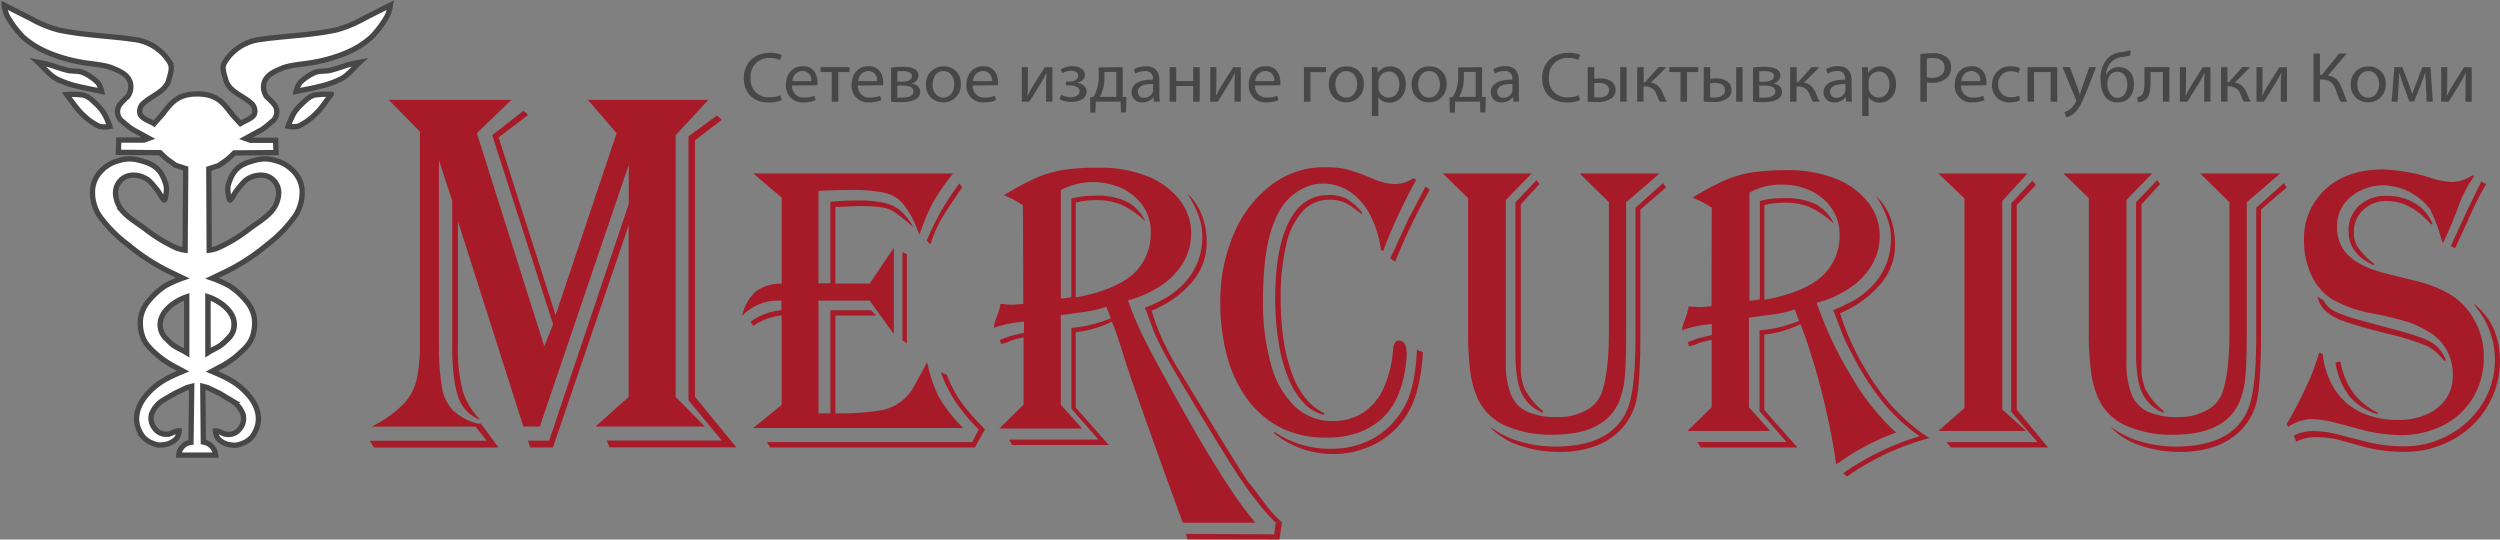 <svg xmlns="http://www.w3.org/2000/svg" viewBox="0 0 565.59 122.06"><rect x="0" y="0" width="565.59" height="122.06" fill="#808080" stroke="none"/><defs><style>.cls-1{fill:#a71b29;}.cls-2{fill:#fff;stroke:#474747;stroke-linecap:round;stroke-width:1.2px;}.cls-3{fill:#474747;}</style></defs><title>Ресурс 13</title><g id="Слой_2" data-name="Слой 2"><g id="Слой_1-2" data-name="Слой 1"><g id="_2273289407168" data-name=" 2273289407168"><path class="cls-1" d="M163.31,27.09l-6.09,4.67v58l9.38,11.45H137.91l-.66-1.54h26.05l-7.53-9.1V30.85l6.43-4.73Zm-61,50.9V45.46l-3-9.19V77.65a55.11,55.11,0,0,0,.68,10,9.91,9.91,0,0,0,2.47,5.18,13.23,13.23,0,0,0,5.55,3h.78l4,5.42H84.63l-1-1.54H110.1l-2.54-3.2H84.1l1.1-.57a26.9,26.9,0,0,0,6.16-4.62A12,12,0,0,0,94.23,86,37.23,37.23,0,0,0,95,77.41V29.78l-7.06-7.19h27.77l-7.82,7.54,15.24,48.2,2-4.95-13.78-42.8,7.09-5.52,1.07.94-6.71,5.08,12.9,40.22,13.8-41.17L133,22.59h27.26l-7.4,8v59.2l6.61,6.71H134.73l7.49-6.71V51L125.1,101.23h-5.17l-.46-1.54h4.77l18-53.52V37.32L122.13,96.49h-3.73l-14.8-46.43v27.7a39.38,39.38,0,0,0,1,10.39,15.75,15.75,0,0,0,3.73,6.47l.31.35a8.17,8.17,0,0,1-5-5.27Q102.3,85.81,102.29,78Z"/><path class="cls-1" d="M215.6,39.25l-.69.92a42.37,42.37,0,0,0-4,5.94,52.7,52.7,0,0,0-2.89,7l-.32-.82c-.18-.38-.26-.6-.28-.65a20.86,20.86,0,0,0-3.17-5.61,7.9,7.9,0,0,0-4.05-2.39,31.74,31.74,0,0,0-7.37-.65c-2.79,0-5.34.06-7.66.19v20.9h2.69V45.66c1.92-.19,4-.31,6.18-.31a27.77,27.77,0,0,1,5.94.51,9.11,9.11,0,0,1,3.73,1.79,13.77,13.77,0,0,1,2.86,3.65,4,4,0,0,1-.87-.73c-1.51-1.23-2.29-1.86-2.36-1.86A8.06,8.06,0,0,0,200.06,47a32.87,32.87,0,0,0-5.49-.37c-1,0-2.55.06-4.7.19H189V64.14h7.75l5.47-8.09V75.59L196.74,68H185.18V93.51h2.69V70.19h9.22l1.14,1.2H189V93.51h.62a54.09,54.09,0,0,0,10-.75A10.63,10.63,0,0,0,207,87l2.26-4.1.5-1a30.37,30.37,0,0,0,2.7,8,33.46,33.46,0,0,0,5.47,6.93H170.4l6.43-5.21V71.39a13.29,13.29,0,0,0-6.43,2.35l-.62-.94a13.67,13.67,0,0,1,7-2.61V68a3.26,3.26,0,0,1-.54,0L176,68a11.44,11.44,0,0,0-8.09,3.43,10.22,10.22,0,0,1,3.08-5.5,9.41,9.41,0,0,1,5.87-1.75V44.72l-6.43-5.47Zm2.08,3.16-.34.47c-2.33,3.41-3.87,5.77-4.62,7.12a33.42,33.42,0,0,0-2.25,5.33l-.79-.92a57.56,57.56,0,0,1,7.38-12.92ZM205.17,57.55V77.63l-1-.57V57Zm17.66,39.6-2.28,4.08H174.21l-.69-1.22h46.43l1.47-2.86a40.63,40.63,0,0,1-5.24-6.25,32.64,32.64,0,0,1-3.35-6.68l1.38.56a29.4,29.4,0,0,0,2.92,5.75,47.1,47.1,0,0,0,5,5.87Z"/><path class="cls-1" d="M227.13,44.16a59.77,59.77,0,0,1,7.35-3.95,26.06,26.06,0,0,1,6.15-1.78,55.07,55.07,0,0,1,8.15-.5,28.47,28.47,0,0,1,10.69,1.91,17.5,17.5,0,0,1,7.37,5.33,12.22,12.22,0,0,1,2.64,7.65,12.86,12.86,0,0,1-1.72,6.46,16,16,0,0,1-5,5.27,24.53,24.53,0,0,1-7.56,3.39c1.94,5.75,4.9,11.21,8,16.88,3.67,6.72,13.78,25.26,20.81,33.44H267.59c-3.63-9.88-11.51-31.7-13.17-37.11-1.13-3.64-2-6.27-2.69-7.9l-.18-.48a25.33,25.33,0,0,1-7.84,2.35l-.34.09v17l7.49,8.47H229l-.7-1.22h20.2l-6.11-7V74.18l.78-.09A28.54,28.54,0,0,0,251.3,72l-1-2.58a28.74,28.74,0,0,1-4.8,1.12L240,71.3V91.56l4.8,5.39H226.08l5.49-5.39V76.32l-1.53.35A8.29,8.29,0,0,0,229,77c-.35.13-.7.26-1,.41a6.73,6.73,0,0,1-1.13.32l-.35.09-.35-.92c1.5-.57,2.45-.91,2.88-1l2.61-.63V72.77A27.78,27.78,0,0,0,225.31,74l-.43.19a1.54,1.54,0,0,1,0-.35c0-.12,0-.18,0-.21a20.79,20.79,0,0,1,.81-2.41v0a15.28,15.28,0,0,0,.59-2.1.78.78,0,0,1,.09-.35c.6,0,1,.06,1.31.09l.76.06a8.13,8.13,0,0,0,.9,0c.28,0,1-.06,2.17-.18l-.09-22.3a21.32,21.32,0,0,0-4-2.14ZM240,43V67.5h.37a11.15,11.15,0,0,0,2-.29V44.9a21.91,21.91,0,0,1,5.56-.63,15.25,15.25,0,0,1,7,1.35,9.52,9.52,0,0,1,4.17,4.4,21.63,21.63,0,0,0-5.46-3.73,14.82,14.82,0,0,0-5.74-1,18.43,18.43,0,0,0-4.52.54V67.21h.46c5.72-1.12,9.91-2.88,12.55-5.24a12.38,12.38,0,0,0,3.95-9.63,10,10,0,0,0-1.7-5.65,12,12,0,0,0-4.65-4A15.68,15.68,0,0,0,240,43Zm20.52,27.26a50.5,50.5,0,0,0,2.58,6.77A59.37,59.37,0,0,0,267,84.19c.81,1.29,5,8.21,8.85,14.49,3.2,5.2,6.18,10,6.87,10.77,1.23,1.47,2.44,3.2,3.76,4.87a23.76,23.76,0,0,0,3.64,3.92h-1.54a48.47,48.47,0,0,1-4.36-5c-1.19-1.45-2.1-2.76-3.05-4.14-1.42-2-2.73-4.14-4.14-6.41-4.83-7.75-11.54-19-13.09-21.83-1.26-2.32-2.08-4-2.52-5s-1.13-2.83-2.08-5.47l-.35-.75a47.4,47.4,0,0,0,4.61-2.14,16,16,0,0,0,3.05-2.23A15.15,15.15,0,0,0,272,53.19c0-2.77-1.13-5.9-3.39-9.41C271.51,46.53,273,50.24,273,55a13.49,13.49,0,0,1-3.27,8.75A23.65,23.65,0,0,1,260.52,70.29Z"/><path class="cls-1" d="M320.42,40.64l-.51.92a132.13,132.13,0,0,0-6.62,14.22l-.34,1-.54-.28a24,24,0,0,0-2.51-8,14.15,14.15,0,0,0-4.58-5.18,11,11,0,0,0-6.11-1.79,10.18,10.18,0,0,0-5.47,1.7,12.36,12.36,0,0,0-4.26,4.45A23.69,23.69,0,0,0,287.34,53a38.77,38.77,0,0,0-1.2,6.58,78.83,78.83,0,0,0-.4,8.34,51.69,51.69,0,0,0,1.85,14.71A20.48,20.48,0,0,0,293,92a12.08,12.08,0,0,0,8.44,3.24,12.49,12.49,0,0,0,6.91-1.86A13.07,13.07,0,0,0,313,87.86a26.53,26.53,0,0,0,2.19-8.94c.1-1.23.54-1.86,1.32-1.86,1.16,0,1.73,1,1.73,3a24.6,24.6,0,0,1-.68,5.24,22,22,0,0,1-1.67,5A14.53,14.53,0,0,1,312.3,95a15.87,15.87,0,0,1-5.36,3,20.67,20.67,0,0,1-6.78,1A22.91,22.91,0,0,1,290.24,97a21,21,0,0,1-7.63-6.14,28.34,28.34,0,0,1-4.84-9.72,45.09,45.09,0,0,1-1.69-12.68,38.52,38.52,0,0,1,3.08-15.62,26.8,26.8,0,0,1,8.47-11,19.47,19.47,0,0,1,11.93-4,23.2,23.2,0,0,1,4.95.41,49.56,49.56,0,0,1,5.92,2.11,14.47,14.47,0,0,0,5,1.29,7.49,7.49,0,0,0,4.24-1.29Zm-12.33,7.91a17.46,17.46,0,0,0-3.8-2.69,8.62,8.62,0,0,0-3.52-.68,8.13,8.13,0,0,0-6,2.54A16.35,16.35,0,0,0,291,55.31a51.5,51.5,0,0,0-1.26,12.29,62,62,0,0,0,.66,9.35,37.41,37.41,0,0,0,1.94,7.66,19.23,19.23,0,0,0,3.08,5.56,11.38,11.38,0,0,0,4.15,3.26v.44A9,9,0,0,1,295,91.21a17.82,17.82,0,0,1-3.49-5.56,35.24,35.24,0,0,1-2.23-8.13,60.72,60.72,0,0,1-.78-9.92c0-7.65,1.06-13.46,3.13-17.48s5-6,9-6a8.43,8.43,0,0,1,4,.84A12.83,12.83,0,0,1,308.09,48ZM321.9,79.67a41.22,41.22,0,0,1-1.41,9.12,20.27,20.27,0,0,1-3.29,6.59,18.36,18.36,0,0,1-6.78,5.4,21,21,0,0,1-9,1.94,21.22,21.22,0,0,1-13.12-4.65v-.38a22.27,22.27,0,0,0,13,3.83,19.35,19.35,0,0,0,8.43-1.86,17.15,17.15,0,0,0,6.44-5.3,17.44,17.44,0,0,0,3-5.81,38.55,38.55,0,0,0,1.32-8.41l.09-1Zm1.57-36.78-.44.84a136.11,136.11,0,0,0-7.38,15.43l-1.13-.68,4.15-9,3.83-7.27Z"/><path class="cls-1" d="M375.46,39.25l-7.57,6.5V75.11q0,7.22-.32,10.36a18.76,18.76,0,0,1-1.31,5.45c-2.14,4.95-7.15,7.43-15,7.43a25.25,25.25,0,0,1-10.54-2,12.18,12.18,0,0,1-6.15-5.65,21,21,0,0,1-1.89-6.21,68.35,68.35,0,0,1-.54-9.58V44.83l-5.74-5.58H346.5l-5.83,6V82a18.9,18.9,0,0,0,1.16,7.25,7.36,7.36,0,0,0,3.7,3.9,16,16,0,0,0,6.8,1.2,13.05,13.05,0,0,0,6.37-1.45,7.44,7.44,0,0,0,3.63-3.95c1.1-3.1,1.66-7.72,1.66-13.84V45.75l-6.61-6.5Zm1.45,3.16-5.8,5V75.69q0,11.8-1.13,15.78a14.54,14.54,0,0,1-3.39,5.84,15.52,15.52,0,0,1-5.87,3.68,23.35,23.35,0,0,1-7.87,1.25,27.45,27.45,0,0,1-9.1-1.47,16.47,16.47,0,0,1-6.65-4.11l.37.18,1.47.92a20.93,20.93,0,0,0,5.93,2.39,27.77,27.77,0,0,0,6.84.88q14.13,0,17-10Q370,86.29,370,76V47l6.25-5.58Zm-28.65-.76-4.2,4.58V83a11.67,11.67,0,0,0,1,5.25A17.53,17.53,0,0,0,349,92.94l.12.48a9,9,0,0,1-4.9-4.49c-.91-2-1.38-5-1.38-9.17v-34l4.79-5Z"/><path class="cls-1" d="M382.92,44.72a58.69,58.69,0,0,1,7.34-3.95A26.26,26.26,0,0,1,396.41,39a55.29,55.29,0,0,1,8.16-.5,28.16,28.16,0,0,1,10.67,1.91,17.28,17.28,0,0,1,7.37,5.33,12.23,12.23,0,0,1,2.66,7.65,12.87,12.87,0,0,1-1.73,6.46,16.1,16.1,0,0,1-5,5.27A24.38,24.38,0,0,1,411,68.5a82.51,82.51,0,0,0,8,16.88,52.59,52.59,0,0,0,10,12.51l-.62.18A54.44,54.44,0,0,0,416,104.68l-.62.35-.18-1.41a161.63,161.63,0,0,0-5-21.91q-1.7-5.46-2.69-7.9l-.18-.48a25,25,0,0,1-7.84,2.33l-.34.1v17l7.49,8.48H384.74L384,100h20.18l-6.11-7V74.74l.79-.09a28.52,28.52,0,0,0,8.16-2.07l-1-2.58a25.94,25.94,0,0,1-4.79,1.12l-5.56.75V92.12l4.8,5.37h-18.7l5.47-5.37V76.88c-.4.09-.9.19-1.53.35a9.12,9.12,0,0,0-1.09.29l-1,.41a7.88,7.88,0,0,1-1.13.32l-.35.09-.34-.92c1.48-.57,2.44-.92,2.86-1l2.61-.63V73.33a27.64,27.64,0,0,0-6.27,1.2l-.41.21a1.45,1.45,0,0,1,0-.35c0-.13,0-.19,0-.21a19,19,0,0,1,.79-2.41v0a15.28,15.28,0,0,0,.59-2.1.74.74,0,0,1,.09-.35l1.31.07.76.06a5.53,5.53,0,0,0,.91,0c.26,0,1-.07,2.16-.18L387.26,47a21.21,21.21,0,0,0-4-2.13Zm12.86-1.13V68h.37a9.91,9.91,0,0,0,2-.29V45.46a21.27,21.27,0,0,1,5.56-.63,15.45,15.45,0,0,1,7,1.34,9.65,9.65,0,0,1,4.18,4.42,21.93,21.93,0,0,0-5.47-3.73,14.5,14.5,0,0,0-5.74-1,18.43,18.43,0,0,0-4.52.54V67.75h.46q8.59-1.67,12.55-5.23a12.35,12.35,0,0,0,4-9.64,9.92,9.92,0,0,0-1.72-5.64,11.86,11.86,0,0,0-4.65-4,14.28,14.28,0,0,0-6.49-1.47A14.49,14.49,0,0,0,395.78,43.59ZM416.3,70.83a49,49,0,0,0,2.58,6.77,59.55,59.55,0,0,0,3.87,7.15A52.28,52.28,0,0,0,427.26,91a42.77,42.77,0,0,0,9.2,8.1,69,69,0,0,0-9.53,3.45,63.67,63.67,0,0,0-8.72,5l-.35.26-.87-.75a60.07,60.07,0,0,1,17.31-8.37,41.39,41.39,0,0,1-7.88-7.15,63.54,63.54,0,0,1-6.74-10.13c-1.23-2.33-2.08-4-2.51-5s-1.13-2.83-2.1-5.47l-.35-.75A46.92,46.92,0,0,0,419.34,68a15.34,15.34,0,0,0,3.05-2.23,15.13,15.13,0,0,0,5.39-12.07q0-4.16-3.39-9.39c2.91,2.74,4.34,6.46,4.34,11.17a13.52,13.52,0,0,1-3.27,8.75A23.62,23.62,0,0,1,416.3,70.83Z"/><path class="cls-1" d="M438.53,39.25h20.15L453,45.46v47.2l5.39,4.83H438.53l5.9-5.18V44.91Zm22.06,2.61-4.33,4.54V92.68l7.1,8.56h-22l-1-1.22h20.59L455,93.15V46l4.77-5.11Z"/><path class="cls-1" d="M515.86,39.25l-7.56,6.5V75.11q0,7.22-.34,10.36a18.3,18.3,0,0,1-1.31,5.45c-2.14,4.95-7.15,7.43-15,7.43a25.13,25.13,0,0,1-10.52-2A12.16,12.16,0,0,1,475,90.72a21,21,0,0,1-1.88-6.21,65.84,65.84,0,0,1-.56-9.58V44.83l-5.74-5.58H486.9l-5.81,6V82a18.62,18.62,0,0,0,1.16,7.25,7.28,7.28,0,0,0,3.68,3.9,16,16,0,0,0,6.8,1.2,13.15,13.15,0,0,0,6.38-1.45,7.55,7.55,0,0,0,3.63-3.95c1.1-3.1,1.64-7.72,1.64-13.84V45.75l-6.61-6.5Zm1.47,3.16-5.81,5V75.69q0,11.8-1.13,15.78A14.54,14.54,0,0,1,507,97.31a15.52,15.52,0,0,1-5.87,3.68,23.35,23.35,0,0,1-7.87,1.25,27.58,27.58,0,0,1-9.1-1.47,16.31,16.31,0,0,1-6.63-4.11l.35.18,1.47.92a21.11,21.11,0,0,0,5.93,2.39,27.77,27.77,0,0,0,6.84.88q14.16,0,17-10,1.32-4.8,1.32-15V47l6.25-5.58Zm-28.67-.76-4.18,4.58V83a11.47,11.47,0,0,0,1,5.25,17.15,17.15,0,0,0,3.92,4.67l.12.48a9,9,0,0,1-4.89-4.49q-1.39-3-1.38-9.17v-34l4.79-5Z"/><path class="cls-1" d="M559.77,39.82a29.28,29.28,0,0,0-3.48,6.58,86.27,86.27,0,0,1-3.49,8.37s-.09.09-.18.28c-.12-.37-.19-.6-.25-.73a33.37,33.37,0,0,0-2.58-6.93,13.61,13.61,0,0,0-10.11-5.45,11.69,11.69,0,0,0-7.88,2.61,8.45,8.45,0,0,0-3.07,6.77,8.68,8.68,0,0,0,2.6,6.49q2.62,2.55,8.18,4l7.12,1.76a27.42,27.42,0,0,1,8.45,3.52A15.58,15.58,0,0,1,560,72.8a16.54,16.54,0,0,1,1.92,8.07,17.3,17.3,0,0,1-2.41,9.06,16.57,16.57,0,0,1-6.74,6.28A21.23,21.23,0,0,1,543,98.44a37.2,37.2,0,0,1-10.08-1.6L528,95.54a24,24,0,0,0-4.76-.73,10.16,10.16,0,0,0-5.59,1.76l-.34-.63a77.45,77.45,0,0,0,4.37-8.32,47.74,47.74,0,0,0,3-7.85l.79.28a18.57,18.57,0,0,0,2.76,8.07,14.24,14.24,0,0,0,5.84,5.14A19.31,19.31,0,0,0,542.56,95a15.66,15.66,0,0,0,6.37-1.23,10.21,10.21,0,0,0,4.4-3.49,8.79,8.79,0,0,0,1.57-5.14,11,11,0,0,0-5.67-10.2,22.18,22.18,0,0,0-4.71-2.17,82.34,82.34,0,0,0-8.07-1.91,28.92,28.92,0,0,1-8.57-3,12.74,12.74,0,0,1-4.71-5.09,18,18,0,0,1-1.92-8.26,15.12,15.12,0,0,1,4.89-11.74q4.87-4.43,12.95-4.43a39.21,39.21,0,0,1,11.11,2,18.87,18.87,0,0,0,4.61.84,9,9,0,0,0,4.52-1.5Zm2.7,1.82-.44.75a61.88,61.88,0,0,0-3,5.94c-2.38,5.21-3.57,7.81-3.58,7.82l-1-.47,3.76-8.16,3.14-6.43ZM550,50.78c-3.13-3.55-6.46-5.31-10-5.31a7.47,7.47,0,0,0-5.34,2,6.7,6.7,0,0,0-2.13,5.08,6.1,6.1,0,0,0,.91,3.39,15.18,15.18,0,0,0,3.36,3.49l.34.26L537,60c-3.79-1.73-5.67-4.3-5.67-7.71a7.54,7.54,0,0,1,2.38-5.77,8.83,8.83,0,0,1,6.22-2.22,12.17,12.17,0,0,1,6.38,1.66,9.49,9.49,0,0,1,4,4.67Zm9.76,18q5.81,4.69,5.81,12.84A19.62,19.62,0,0,1,562.71,92a20.6,20.6,0,0,1-7.85,7.49,22.2,22.2,0,0,1-10.94,2.74,36.63,36.63,0,0,1-8.25-.92l-6.77-1.86a22.28,22.28,0,0,0-5-.54,9.94,9.94,0,0,0-4.43,1l-.51-1.39a10.14,10.14,0,0,1,4.51-1,24.31,24.31,0,0,1,5.72.84l6.53,1.67a35,35,0,0,0,8.25.94,20.79,20.79,0,0,0,10.19-2.64,20.25,20.25,0,0,0,7.5-7.09,18.78,18.78,0,0,0-1.83-22.15Zm-30.28,13a17.41,17.41,0,0,0,2.85,7,15.81,15.81,0,0,0,5.61,4.59v.35a13.16,13.16,0,0,1-6.41-4.05,17.11,17.11,0,0,1-3.17-7.66Zm-5.2-14.68,1.38.85a5.9,5.9,0,0,0,2.51,2.47,31.35,31.35,0,0,0,5.74,2l6.8,1.86a72.15,72.15,0,0,1,7.29,2.2,10.4,10.4,0,0,1,3.46,2,8.13,8.13,0,0,1,1.85,3l-.35.19a11.23,11.23,0,0,0-4-3.45,53.57,53.57,0,0,0-8.66-2.67c-4.76-1.2-8.13-2.19-10.14-2.92A11,11,0,0,1,525.77,70,6.07,6.07,0,0,1,524.3,67.12Z"/><polygon class="cls-1" points="268.31 120.78 288.27 120.89 288.6 118.25 290.02 118.23 289.46 122.06 268.65 122.02 268.31 120.78"/></g><path class="cls-2" d="M47,79.79c1.84-1.14,2.7-1.12,4.39-3a4.33,4.33,0,0,0,1.58-3c.31-3.31-3.32-5.78-6-6.68Z"/><path class="cls-2" d="M71,21.53A5.76,5.76,0,0,0,68.84,23a13.08,13.08,0,0,0-2.32,2.55,21,21,0,0,0-1.34,3,6.21,6.21,0,0,0,2.32,0,13.35,13.35,0,0,0,3.29-2.19,15.79,15.79,0,0,0,1.95-2.07c.77-.95,1.46-2,2.19-2.93A17.26,17.26,0,0,0,71,21.53Z"/><path class="cls-2" d="M24.84,28.59a19.19,19.19,0,0,0-1.33-3A13.08,13.08,0,0,0,21.19,23,5.76,5.76,0,0,0,19,21.53a17.38,17.38,0,0,0-3.91-.12c.74,1,1.43,2,2.2,2.93a14.72,14.72,0,0,0,1.95,2.07,13,13,0,0,0,3.29,2.19A6.12,6.12,0,0,0,24.84,28.59Z"/><path class="cls-2" d="M23,20.67a5.66,5.66,0,0,0-.84-1.95,11.21,11.21,0,0,0-3.41-2.32c-1.07-.43-2.31-.22-3.43-.48-1.48-.34-2.91-.93-4.37-1.34-.77-.21-1.55-.33-2.32-.48,1.34,1.22,2.46,2.74,4,3.65a22,22,0,0,0,5.23,1.84C19.59,20,21.31,20.31,23,20.67Z"/><path class="cls-2" d="M74.68,15.92c-1.12.26-2.34.05-3.41.48a10.8,10.8,0,0,0-3.41,2.32A6,6,0,0,0,67,20.67c1.7-.36,3.44-.62,5.13-1.08a22,22,0,0,0,5.23-1.84c1.55-.91,2.69-2.43,4-3.65-.77.15-1.57.28-2.32.48C77.59,15,76.18,15.57,74.68,15.92Z"/><path class="cls-2" d="M82.38,4.16A27.47,27.47,0,0,1,76,6.79C70.22,8,64.68,8.1,58.84,8.93A11,11,0,0,0,51,13.83c-.71,1.15-.71,1.62.09,4.29s3.65,3.36,5.8,5.27a2.35,2.35,0,0,1,.64,2.5c-.6,1-2.15,1.43-3.13,2.07L53.23,26.7C51,24.32,50,21.25,44.62,21.25S38.25,24.32,36,26.7L34.87,28c-1-.64-2.55-1.05-3.13-2.07a2.35,2.35,0,0,1,.62-2.5c2.15-1.91,5.06-2.74,5.8-5.27s.79-3.13.1-4.29A11.06,11.06,0,0,0,30.4,8.93C24.58,8.1,19,8,13.27,6.79A26.87,26.87,0,0,1,6.88,4.16l-5.94-3a9.24,9.24,0,0,0,.67,2.41A23.4,23.4,0,0,0,5.05,8.22a19,19,0,0,0,3.56,2.57,24.44,24.44,0,0,0,4.11,1.81A34.13,34.13,0,0,0,18,14c2.17.46,5.53.57,7.56,1.45,1.57.67,3,1.26,3.75,2.75a3.74,3.74,0,0,1-.45,3.67,12.43,12.43,0,0,0-1.76,1.81,2.74,2.74,0,0,0,.77,3.91,14.63,14.63,0,0,0,2.15,1.7l3.65,2-1.12.4H26.87l-.09,2.77,9.47.09a14.86,14.86,0,0,0,2,1.79l1.52,1.07,2.24.72L41.88,56.6a7.88,7.88,0,0,1-2.69-.84A35,35,0,0,1,33.12,52c-1.82-1.41-3.91-2.55-5.44-4.29a6.84,6.84,0,0,1-1.52-3.65,4.06,4.06,0,0,1,.71-2.77,3.93,3.93,0,0,1,2.51-1.6,5.26,5.26,0,0,1,3.12.45c1.41.57,2,1.6,3,2.75.65.76,1.24,2.22,1.65,2.38.24.1.71-2.43.41-3.41C36.41,38,34.72,37,30.9,36.11a8.12,8.12,0,0,0-4.2.28,8,8,0,0,0-3.75,2.22,6.91,6.91,0,0,0-2,4.2,9.85,9.85,0,0,0,1.34,5.72,29.77,29.77,0,0,0,6.61,6.78,46.22,46.22,0,0,0,9.45,6.16l3,1.43a24.92,24.92,0,0,0-4,1.79,16.84,16.84,0,0,0-3.93,3.65,7.85,7.85,0,0,0-1.6,3.58,9.16,9.16,0,0,0,.53,4.46c.62,1.64,2.15,3,3.7,4.3a21.72,21.72,0,0,0,4,2.55l1.38.74c-3.17,1.33-5.49,2.39-7.8,4.84-2.82,3-3.8,6.66-1.27,10a5.5,5.5,0,0,0,2.51,1.6,3.5,3.5,0,0,0,2,.21,4.63,4.63,0,0,0,3.12-1.48,4.09,4.09,0,0,0,.57-1.69c-.64-.09-1.46.48-1.93.62a3.21,3.21,0,0,1-3.77-1.33,3.57,3.57,0,0,1-.59-3,6.21,6.21,0,0,1,2.7-3.24L39.54,89l2.75-1.31,1.08-.28c-.05,4.22-.1,8.42-.17,12.64a3.3,3.3,0,0,0-1.83.91,3.24,3.24,0,0,0-.93,2l4.17,0,4.18,0a3.34,3.34,0,0,0-.93-2A3.29,3.29,0,0,0,46,100L45.88,87.4l1.07.28L49.7,89l2.62,1.57A6.06,6.06,0,0,1,55,93.79a3.51,3.51,0,0,1-.59,3,3.21,3.21,0,0,1-3.77,1.33c-.45-.14-1.27-.71-1.91-.62a3.86,3.86,0,0,0,.57,1.69,4.55,4.55,0,0,0,3.12,1.48,3.5,3.5,0,0,0,2-.21A5.5,5.5,0,0,0,57,98.85c2.53-3.37,1.55-7.06-1.27-10-2.31-2.44-4.63-3.51-7.8-4.84l1.38-.74a21.72,21.72,0,0,0,4-2.55c1.55-1.34,3.08-2.67,3.7-4.3a9.37,9.37,0,0,0,.53-4.46,7.85,7.85,0,0,0-1.6-3.58,17.27,17.27,0,0,0-3.94-3.65,24.74,24.74,0,0,0-4-1.79l3-1.43a46.81,46.81,0,0,0,9.47-6.16A30.5,30.5,0,0,0,67,48.53a10,10,0,0,0,1.34-5.72,6.84,6.84,0,0,0-2.07-4.2,8,8,0,0,0-3.75-2.22,8,8,0,0,0-4.18-.28c-3.82.9-5.53,1.88-6.7,5.75-.31,1,.17,3.51.41,3.41.4-.15,1-1.62,1.64-2.38,1-1.15,1.62-2.19,3-2.75a5.31,5.31,0,0,1,3.13-.45,3.85,3.85,0,0,1,2.5,1.6,4.08,4.08,0,0,1,.72,2.77,6.86,6.86,0,0,1-1.53,3.65C60,49.46,57.94,50.59,56.12,52A33.75,33.75,0,0,1,50,55.76a7.68,7.68,0,0,1-2.67.84l-.09-18.42,2.22-.72L51,36.39a17.39,17.39,0,0,0,2-1.79l9.45-.09-.09-2.77H56.65l-1.12-.4,3.67-2a16.69,16.69,0,0,0,2.15-1.7,2.75,2.75,0,0,0,.77-3.91,13.52,13.52,0,0,0-1.77-1.81,3.73,3.73,0,0,1-.43-3.67c.79-1.5,2.17-2.08,3.74-2.75,2-.88,5.41-1,7.58-1.45a34.13,34.13,0,0,0,5.29-1.41,25.07,25.07,0,0,0,4.11-1.81A19.52,19.52,0,0,0,84.2,8.22a23.32,23.32,0,0,0,3.43-4.65,10,10,0,0,0,.69-2.41ZM37.82,76.83a4.31,4.31,0,0,1-1.57-3c-.31-3.31,3.31-5.78,6-6.68l0,12.67C40.37,78.66,39.51,78.67,37.82,76.83ZM53,73.8a4.33,4.33,0,0,1-1.58,3c-1.69,1.84-2.55,1.82-4.39,3l0-12.67C49.68,68,53.31,70.49,53,73.8Z"/><path class="cls-3" d="M176.85,22.66a7.43,7.43,0,0,1-3,.52c-3.19,0-5.57-1.94-5.57-5.52,0-3.42,2.4-5.71,5.9-5.71a6.32,6.32,0,0,1,2.68.48l-.37,1.15a5.35,5.35,0,0,0-2.26-.45,4.12,4.12,0,0,0-4.41,4.48A4,4,0,0,0,174.16,22a6.06,6.06,0,0,0,2.4-.45Z"/><path class="cls-3" d="M179.19,19.35A2.55,2.55,0,0,0,182,22.06a5.46,5.46,0,0,0,2.25-.4l.27,1a6.84,6.84,0,0,1-2.72.5,3.71,3.71,0,0,1-4-4c0-2.35,1.44-4.19,3.81-4.19,2.67,0,3.35,2.23,3.35,3.66a3.36,3.36,0,0,1-.05.66Zm4.33-1a2,2,0,0,0-2-2.29,2.36,2.36,0,0,0-2.26,2.29Z"/><path class="cls-3" d="M192.18,15.19V16.3h-2.53V23h-1.48V16.3h-2.53V15.19Z"/><path class="cls-3" d="M194.08,19.35a2.55,2.55,0,0,0,2.78,2.71,5.46,5.46,0,0,0,2.25-.4l.27,1a6.84,6.84,0,0,1-2.72.5,3.71,3.71,0,0,1-4-4c0-2.35,1.44-4.19,3.81-4.19,2.67,0,3.35,2.23,3.35,3.66a3.36,3.36,0,0,1-.05.66Zm4.33-1a2,2,0,0,0-2-2.29,2.36,2.36,0,0,0-2.26,2.29Z"/><path class="cls-3" d="M201.6,15.29a18.37,18.37,0,0,1,2.58-.18c1.38,0,3.62.23,3.62,2a1.89,1.89,0,0,1-1.69,1.77v0c1.19.16,2.06.79,2.06,1.92,0,2-2.68,2.31-4.28,2.31-.91,0-1.86-.06-2.3-.1ZM203,22.08c.42,0,.72,0,1.17,0,1,0,2.48-.21,2.48-1.35s-1.19-1.37-2.58-1.37H203Zm0-3.6h1.11c1.09,0,2.21-.31,2.21-1.24,0-.77-.7-1.15-2.18-1.15a10.33,10.33,0,0,0-1.14.06Z"/><path class="cls-3" d="M217.38,19a3.9,3.9,0,0,1-4,4.15,3.79,3.79,0,0,1-3.89-4,3.89,3.89,0,0,1,4-4.13A3.76,3.76,0,0,1,217.38,19Zm-6.42.08c0,1.71,1,3,2.45,3s2.47-1.27,2.47-3c0-1.32-.69-3-2.43-3S211,17.64,211,19.11Z"/><path class="cls-3" d="M220.06,19.35a2.55,2.55,0,0,0,2.78,2.71,5.46,5.46,0,0,0,2.25-.4l.27,1a6.84,6.84,0,0,1-2.72.5,3.71,3.71,0,0,1-4-4c0-2.35,1.44-4.19,3.81-4.19,2.67,0,3.35,2.23,3.35,3.66a3.36,3.36,0,0,1-.05.66Zm4.33-1a2,2,0,0,0-2-2.29,2.36,2.36,0,0,0-2.26,2.29Z"/><path class="cls-3" d="M232.55,15.19v3.29c0,1.23,0,2-.1,3.13l.05,0c.5-1,.77-1.5,1.32-2.4l2.53-4h1.73V23h-1.41V19.69c0-1.27,0-1.94.1-3.21h0c-.54,1-.87,1.65-1.36,2.44-.77,1.21-1.68,2.71-2.53,4.08h-1.71V15.19Z"/><path class="cls-3" d="M241.15,18.46h.7c1.24,0,2.08-.55,2.08-1.27S243.28,16,242.36,16a4,4,0,0,0-2,.56l-.37-.87a5.31,5.31,0,0,1,2.7-.71c1.24,0,2.75.53,2.75,2,0,1-.92,1.6-1.83,1.77v0c1.21.11,2.21.81,2.21,2,0,1.68-1.79,2.32-3.5,2.32a5.79,5.79,0,0,1-2.63-.63l.39-1a4.68,4.68,0,0,0,2.15.55c1.22,0,2-.56,2-1.34,0-1-1.14-1.34-2.36-1.34h-.72Z"/><path class="cls-3" d="M254,15.19v6.74l.84,0-.08,3.52h-1.16L253.52,23h-5.62l-.08,2.47h-1.14l-.07-3.5.69,0a6,6,0,0,0,.8-1.6,9.93,9.93,0,0,0,.47-3.11v-2Zm-4.13,2.35a9.48,9.48,0,0,1-.42,2.92,7.28,7.28,0,0,1-.64,1.45h3.74V16.27h-2.68Z"/><path class="cls-3" d="M262.29,21.12a12.65,12.65,0,0,0,.12,1.87h-1.32L261,22h-.05a3.06,3.06,0,0,1-2.48,1.16A2.27,2.27,0,0,1,256,20.93C256,19,257.7,18,260.83,18v-.16A1.62,1.62,0,0,0,259,16.08a4,4,0,0,0-2.13.58l-.34-1a5.41,5.41,0,0,1,2.68-.68c2.48,0,3.09,1.63,3.09,3.18ZM260.87,19c-1.61,0-3.44.24-3.44,1.76a1.27,1.27,0,0,0,1.38,1.35,2,2,0,0,0,2-1.31,1.55,1.55,0,0,0,.07-.45Z"/><path class="cls-3" d="M266.1,15.19v3.15h3.84V15.19h1.48V23h-1.48V19.46H266.1V23h-1.48V15.19Z"/><path class="cls-3" d="M275.18,15.19v3.29c0,1.23,0,2-.1,3.13l.05,0c.5-1,.77-1.5,1.32-2.4l2.53-4h1.73V23h-1.41V19.69c0-1.27,0-1.94.1-3.21h0c-.54,1-.87,1.65-1.36,2.44-.77,1.21-1.68,2.71-2.53,4.08h-1.71V15.19Z"/><path class="cls-3" d="M283.93,19.35a2.55,2.55,0,0,0,2.78,2.71,5.46,5.46,0,0,0,2.25-.4l.27,1a6.84,6.84,0,0,1-2.72.5,3.71,3.71,0,0,1-4-4c0-2.35,1.44-4.19,3.81-4.19,2.67,0,3.35,2.23,3.35,3.66a3.32,3.32,0,0,1-.05.66Zm4.33-1a2,2,0,0,0-2-2.29,2.36,2.36,0,0,0-2.26,2.29Z"/><path class="cls-3" d="M300,15.19v1.13h-3.52V23H295V15.19Z"/><path class="cls-3" d="M308.53,19a3.9,3.9,0,0,1-4,4.15,3.79,3.79,0,0,1-3.89-4,3.89,3.89,0,0,1,4-4.13A3.76,3.76,0,0,1,308.53,19Zm-6.42.08c0,1.71,1,3,2.45,3s2.47-1.27,2.47-3c0-1.32-.69-3-2.43-3S302.1,17.64,302.1,19.11Z"/><path class="cls-3" d="M310.39,17.74c0-1,0-1.81-.07-2.55h1.31l.08,1.34h0a3.19,3.19,0,0,1,2.88-1.5c2,0,3.45,1.6,3.45,4,0,2.81-1.79,4.19-3.71,4.19a2.88,2.88,0,0,1-2.5-1.23h0v4.24h-1.46Zm1.46,2.08a2.13,2.13,0,0,0,.07.58,2.26,2.26,0,0,0,2.21,1.66c1.56,0,2.46-1.23,2.46-3,0-1.55-.85-2.89-2.41-2.89a2.31,2.31,0,0,0-2.23,1.74,2.22,2.22,0,0,0-.1.56Z"/><path class="cls-3" d="M327.27,19a3.9,3.9,0,0,1-4,4.15,3.79,3.79,0,0,1-3.89-4,3.89,3.89,0,0,1,4-4.13A3.76,3.76,0,0,1,327.27,19Zm-6.42.08c0,1.71,1,3,2.45,3s2.47-1.27,2.47-3c0-1.32-.69-3-2.43-3S320.85,17.64,320.85,19.11Z"/><path class="cls-3" d="M335.3,15.19v6.74l.84,0-.08,3.52H334.9L334.83,23h-5.62l-.08,2.47H328l-.07-3.5.69,0a6,6,0,0,0,.8-1.6,9.93,9.93,0,0,0,.47-3.11v-2Zm-4.13,2.35a9.48,9.48,0,0,1-.42,2.92,7.28,7.28,0,0,1-.64,1.45h3.74V16.27h-2.68Z"/><path class="cls-3" d="M343.6,21.12a12.65,12.65,0,0,0,.12,1.87h-1.32l-.12-1h-.05a3.06,3.06,0,0,1-2.48,1.16,2.27,2.27,0,0,1-2.48-2.24c0-1.89,1.74-2.92,4.88-2.9v-.16a1.62,1.62,0,0,0-1.84-1.79,4,4,0,0,0-2.13.58l-.34-1a5.41,5.41,0,0,1,2.68-.68c2.48,0,3.09,1.63,3.09,3.18ZM342.17,19c-1.61,0-3.44.24-3.44,1.76a1.27,1.27,0,0,0,1.38,1.35,2,2,0,0,0,2-1.31,1.55,1.55,0,0,0,.07-.45Z"/><path class="cls-3" d="M357.46,22.66a7.43,7.43,0,0,1-3,.52c-3.19,0-5.57-1.94-5.57-5.52,0-3.42,2.4-5.71,5.9-5.71a6.32,6.32,0,0,1,2.68.48l-.37,1.15a5.35,5.35,0,0,0-2.26-.45,4.12,4.12,0,0,0-4.41,4.48A4,4,0,0,0,354.78,22a6.06,6.06,0,0,0,2.4-.45Z"/><path class="cls-3" d="M360.68,15.19v2.65a8.62,8.62,0,0,1,1.31-.1c1.74,0,3.52.69,3.52,2.63a2.19,2.19,0,0,1-.85,1.81,5.26,5.26,0,0,1-3.27.9A21.43,21.43,0,0,1,359.2,23V15.19Zm0,6.81a6.4,6.4,0,0,0,1,.06c1.14,0,2.35-.44,2.35-1.66s-1.17-1.65-2.28-1.65a5.34,5.34,0,0,0-1.09.1ZM368,15.19V23h-1.46V15.19Z"/><path class="cls-3" d="M371.86,15.19v3.39h.35l3-3.39H377l-3.52,3.52c1.31.15,2.1,1,2.73,2.39a15.85,15.85,0,0,0,.86,1.9h-1.54a11.94,11.94,0,0,1-.75-1.6,2.62,2.62,0,0,0-2.67-1.84h-.29V23H370.4V15.19Z"/><path class="cls-3" d="M384.2,15.19V16.3h-2.53V23h-1.48V16.3h-2.53V15.19Z"/><path class="cls-3" d="M386.91,15.19v2.65a8.61,8.61,0,0,1,1.31-.1c1.74,0,3.52.69,3.52,2.63a2.19,2.19,0,0,1-.85,1.81,5.26,5.26,0,0,1-3.27.9,21.43,21.43,0,0,1-2.18-.11V15.19Zm0,6.81a6.4,6.4,0,0,0,1,.06c1.14,0,2.35-.44,2.35-1.66s-1.17-1.65-2.28-1.65a5.34,5.34,0,0,0-1.09.1Zm7.33-6.81V23h-1.46V15.19Z"/><path class="cls-3" d="M396.59,15.29a18.37,18.37,0,0,1,2.58-.18c1.38,0,3.62.23,3.62,2a1.89,1.89,0,0,1-1.69,1.77v0c1.19.16,2.06.79,2.06,1.92,0,2-2.68,2.31-4.28,2.31-.91,0-1.86-.06-2.3-.1ZM398,22.08c.42,0,.72,0,1.17,0,1,0,2.48-.21,2.48-1.35s-1.19-1.37-2.58-1.37H398Zm0-3.6h1.11c1.09,0,2.21-.31,2.21-1.24,0-.77-.7-1.15-2.18-1.15a10.33,10.33,0,0,0-1.14.06Z"/><path class="cls-3" d="M406.48,15.19v3.39h.35l3-3.39h1.79l-3.52,3.52c1.31.15,2.1,1,2.73,2.39a15.85,15.85,0,0,0,.86,1.9h-1.54a12.06,12.06,0,0,1-.75-1.6,2.62,2.62,0,0,0-2.67-1.84h-.29V23H405V15.19Z"/><path class="cls-3" d="M418.92,21.12A12.65,12.65,0,0,0,419,23h-1.32l-.12-1h-.05a3.06,3.06,0,0,1-2.48,1.16,2.27,2.27,0,0,1-2.48-2.24c0-1.89,1.74-2.92,4.88-2.9v-.16a1.62,1.62,0,0,0-1.84-1.79,4,4,0,0,0-2.13.58l-.34-1a5.41,5.41,0,0,1,2.68-.68c2.48,0,3.09,1.63,3.09,3.18ZM417.49,19c-1.61,0-3.44.24-3.44,1.76a1.27,1.27,0,0,0,1.38,1.35,2,2,0,0,0,2-1.31,1.55,1.55,0,0,0,.07-.45Z"/><path class="cls-3" d="M421.3,17.74c0-1,0-1.81-.07-2.55h1.31l.08,1.34h0a3.19,3.19,0,0,1,2.88-1.5c2,0,3.45,1.6,3.45,4,0,2.81-1.79,4.19-3.71,4.19a2.88,2.88,0,0,1-2.5-1.23h0v4.24H421.3Zm1.46,2.08a2.13,2.13,0,0,0,.07.58A2.26,2.26,0,0,0,425,22.06c1.56,0,2.46-1.23,2.46-3,0-1.55-.85-2.89-2.41-2.89a2.31,2.31,0,0,0-2.23,1.74,2.22,2.22,0,0,0-.1.56Z"/><path class="cls-3" d="M434.44,12.25a17.58,17.58,0,0,1,2.8-.21,4.77,4.77,0,0,1,3.17.9,2.92,2.92,0,0,1,1,2.27,3.13,3.13,0,0,1-.87,2.32,4.82,4.82,0,0,1-3.45,1.19,5.22,5.22,0,0,1-1.17-.1V23h-1.46Zm1.46,5.24a5.08,5.08,0,0,0,1.21.11c1.76,0,2.83-.84,2.83-2.31s-1.07-2.15-2.67-2.15a6.36,6.36,0,0,0-1.37.11Z"/><path class="cls-3" d="M443.66,19.35a2.55,2.55,0,0,0,2.78,2.71,5.46,5.46,0,0,0,2.25-.4l.27,1a6.84,6.84,0,0,1-2.72.5,3.71,3.71,0,0,1-4-4c0-2.35,1.44-4.19,3.81-4.19,2.67,0,3.35,2.23,3.35,3.66a3.32,3.32,0,0,1-.05.66Zm4.33-1a2,2,0,0,0-2-2.29,2.36,2.36,0,0,0-2.26,2.29Z"/><path class="cls-3" d="M457,22.72a5.89,5.89,0,0,1-2.33.45,3.78,3.78,0,0,1-4-4A4.06,4.06,0,0,1,455,15a4.8,4.8,0,0,1,2,.42l-.34,1.08a3.73,3.73,0,0,0-1.71-.37,2.76,2.76,0,0,0-2.87,3A2.72,2.72,0,0,0,455,22a4.36,4.36,0,0,0,1.81-.37Z"/><path class="cls-3" d="M465.42,15.19V23h-1.48V16.3h-3.77V23H458.7V15.19Z"/><path class="cls-3" d="M468.28,15.19,470,19.8c.2.52.4,1.13.54,1.6h0c.15-.47.32-1.06.52-1.63l1.61-4.58h1.56l-2.21,5.56c-1.06,2.68-1.78,4-2.78,4.89a4.25,4.25,0,0,1-1.81.9l-.37-1.18a4,4,0,0,0,1.29-.69,4.5,4.5,0,0,0,1.24-1.58,1,1,0,0,0,.12-.34,1,1,0,0,0-.12-.37l-3-7.19Z"/><path class="cls-3" d="M481.92,12.54a11,11,0,0,1-1.69.35,4.06,4.06,0,0,0-2.9,1.47,5.49,5.49,0,0,0-.89,2.58h.05a3.09,3.09,0,0,1,2.83-1.76c2,0,3.45,1.37,3.45,3.85s-1.37,4.15-3.76,4.15c-2.85,0-3.79-2.65-3.79-5.24a6.71,6.71,0,0,1,1.26-4.32A4.8,4.8,0,0,1,480,11.79a16.07,16.07,0,0,0,2-.42ZM479,16.24a2,2,0,0,0-1.84,1.06,3.31,3.31,0,0,0-.4,1.66c0,1.29.67,3.16,2.28,3.16s2.23-1.53,2.23-3C481.28,17.88,480.76,16.24,479,16.24Z"/><path class="cls-3" d="M490.8,15.19V23h-1.48V16.3h-2.78v2c0,2.19-.22,3.66-1.27,4.32a2.43,2.43,0,0,1-1.61.48L483.51,22a1.86,1.86,0,0,0,.8-.32c.75-.53.84-1.63.84-3.37V15.19Z"/><path class="cls-3" d="M494.55,15.19v3.29c0,1.23,0,2-.1,3.13l.05,0c.5-1,.77-1.5,1.32-2.4l2.53-4h1.73V23h-1.41V19.69c0-1.27,0-1.94.1-3.21h0c-.54,1-.87,1.65-1.36,2.44-.77,1.21-1.68,2.71-2.53,4.08h-1.71V15.19Z"/><path class="cls-3" d="M503.94,15.19v3.39h.35l3-3.39h1.79L505.6,18.7c1.31.15,2.1,1,2.73,2.39a15.85,15.85,0,0,0,.86,1.9h-1.54a12.06,12.06,0,0,1-.75-1.6,2.62,2.62,0,0,0-2.67-1.84h-.29V23h-1.46V15.19Z"/><path class="cls-3" d="M511.87,15.19v3.29c0,1.23,0,2-.1,3.13l.05,0c.5-1,.77-1.5,1.32-2.4l2.53-4h1.73V23H516V19.69c0-1.27,0-1.94.1-3.21h0c-.54,1-.87,1.65-1.36,2.44-.77,1.21-1.68,2.71-2.53,4.08h-1.71V15.19Z"/><path class="cls-3" d="M524.86,12.12v4.82h.45l3.87-4.82h1.74l-4.28,5c1.88.24,2.6,1.34,3.17,2.81.44,1.11.75,2.11,1.24,3.08h-1.56a18.82,18.82,0,0,1-1-2.56C527.95,19,527.24,18,525.33,18h-.47v5H523.4V12.12Z"/><path class="cls-3" d="M539.73,19a3.9,3.9,0,0,1-4,4.15,3.79,3.79,0,0,1-3.89-4,3.89,3.89,0,0,1,4-4.13A3.76,3.76,0,0,1,539.73,19Zm-6.42.08c0,1.71,1,3,2.45,3s2.47-1.27,2.47-3c0-1.32-.69-3-2.43-3S533.31,17.64,533.31,19.11Z"/><path class="cls-3" d="M541.69,15.19h1.81L545,19.12c.22.58.55,1.53.74,2.15h0c.18-.6.64-1.82,1-2.68l1.29-3.4h1.83L550.4,23H549l-.18-3.73c0-.85-.1-1.84-.13-2.79h-.05c-.22.71-.45,1.32-.91,2.53l-1.56,3.94H545.1l-1.44-3.87c-.27-.73-.62-1.85-.82-2.58h-.07c0,.92-.07,2-.12,2.81L542.43,23h-1.36Z"/><path class="cls-3" d="M553.66,15.19v3.29c0,1.23,0,2-.1,3.13l.05,0c.5-1,.77-1.5,1.32-2.4l2.53-4h1.73V23h-1.41V19.69c0-1.27,0-1.94.1-3.21h0c-.54,1-.87,1.65-1.36,2.44-.77,1.21-1.68,2.71-2.53,4.08h-1.71V15.19Z"/></g></g></svg>